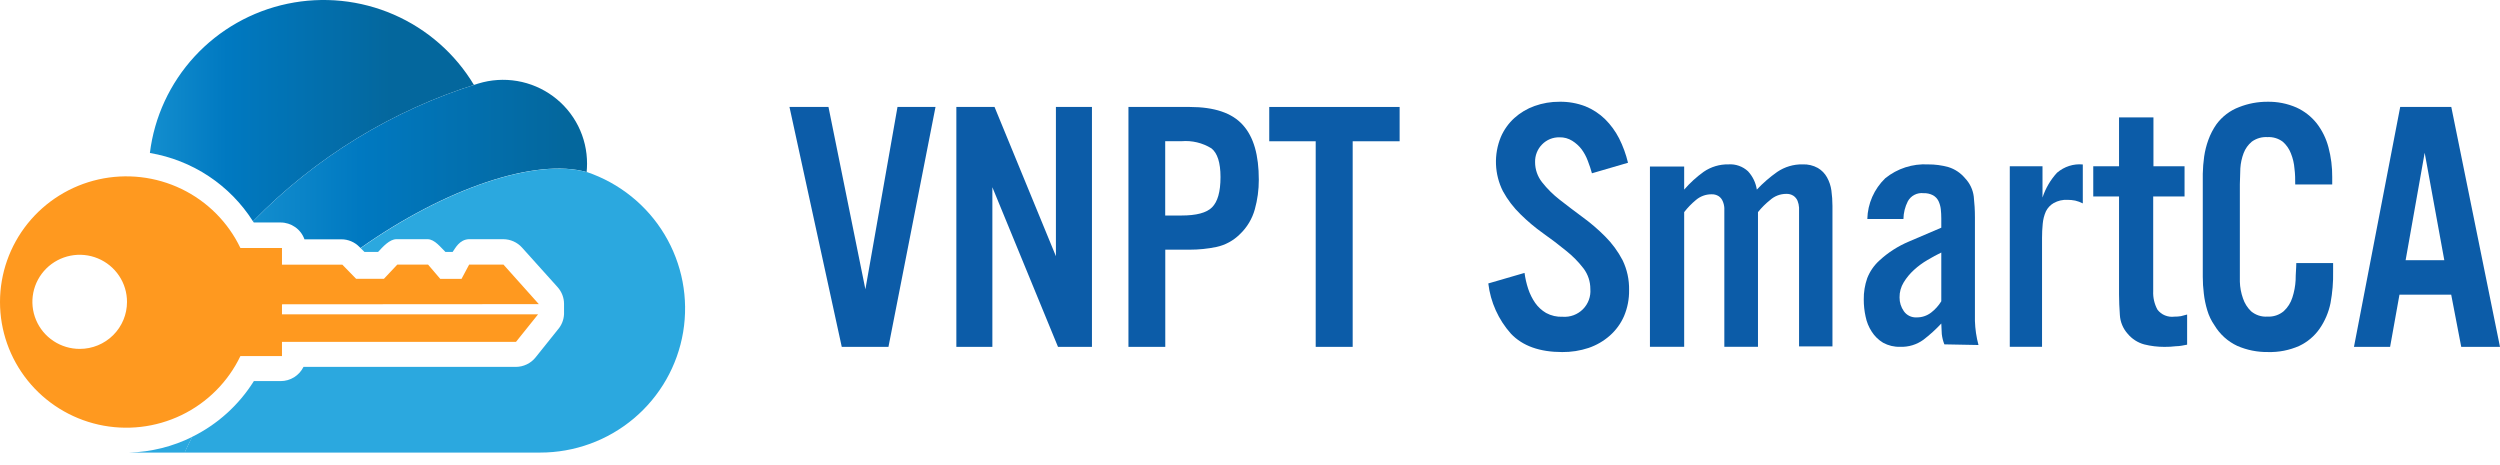 <svg width="172" height="32" viewBox="0 0 172 32" fill="none" xmlns="http://www.w3.org/2000/svg">
<path d="M61.126 23.864H57.913L54.316 7.359H56.999L59.539 19.904L61.748 7.359H64.363L61.126 23.864Z" fill="#0C5CA8"/>
<path d="M72.79 23.864L68.275 12.882V23.864H65.797V7.359H68.424L72.647 17.628V7.359H75.126V23.864H72.79Z" fill="#0C5CA8"/>
<path d="M86.606 12.37C86.608 13.056 86.516 13.739 86.332 14.4C86.151 15.055 85.795 15.648 85.303 16.114C84.86 16.555 84.301 16.86 83.691 16.991C83.085 17.117 82.469 17.178 81.85 17.178H80.171V23.864H77.637V7.359H81.85C83.555 7.359 84.775 7.774 85.51 8.602C86.26 9.429 86.606 10.683 86.606 12.37ZM83.971 12.178C83.971 11.189 83.758 10.531 83.344 10.205C82.727 9.825 82.006 9.654 81.285 9.715H80.166V14.827H81.285C82.303 14.827 83.008 14.647 83.389 14.264C83.769 13.882 83.971 13.213 83.971 12.178Z" fill="#0C5CA8"/>
<path d="M93.064 9.719V23.864H90.52V9.719H87.324V7.359H96.294V9.719H93.064Z" fill="#0C5CA8"/>
<path d="M112.081 19.957C112.092 20.573 111.973 21.185 111.732 21.753C111.508 22.265 111.174 22.722 110.754 23.093C110.329 23.467 109.833 23.754 109.296 23.937C108.712 24.131 108.099 24.227 107.484 24.222C105.932 24.222 104.756 23.802 103.956 22.962C103.092 21.995 102.547 20.787 102.395 19.501L104.888 18.776C104.937 19.148 105.022 19.515 105.139 19.871C105.253 20.215 105.414 20.542 105.619 20.84C105.817 21.121 106.072 21.356 106.369 21.531C106.718 21.721 107.114 21.812 107.512 21.793C107.768 21.812 108.025 21.775 108.265 21.686C108.506 21.596 108.724 21.456 108.905 21.275C109.086 21.093 109.225 20.875 109.313 20.634C109.402 20.394 109.437 20.138 109.416 19.883C109.419 19.373 109.254 18.876 108.947 18.469C108.595 18.011 108.188 17.6 107.735 17.242C107.249 16.843 106.723 16.444 106.174 16.056C105.619 15.662 105.097 15.223 104.613 14.745C104.131 14.278 103.722 13.742 103.401 13.154C103.111 12.578 102.949 11.947 102.924 11.305C102.899 10.661 103.013 10.02 103.258 9.424C103.472 8.927 103.789 8.482 104.19 8.118C104.594 7.755 105.067 7.474 105.579 7.292C106.13 7.095 106.71 6.996 107.295 7.001C107.902 6.99 108.506 7.097 109.073 7.314C109.576 7.518 110.034 7.816 110.423 8.193C110.815 8.581 111.143 9.03 111.395 9.521C111.663 10.054 111.868 10.617 112.007 11.198L109.525 11.922C109.451 11.648 109.353 11.351 109.239 11.061C109.134 10.774 108.987 10.503 108.804 10.257C108.627 10.031 108.413 9.839 108.17 9.687C107.908 9.523 107.604 9.439 107.295 9.447C107.072 9.442 106.85 9.483 106.643 9.567C106.436 9.652 106.249 9.778 106.094 9.938C105.936 10.097 105.813 10.287 105.73 10.496C105.648 10.705 105.608 10.928 105.614 11.152C105.612 11.655 105.782 12.143 106.094 12.538C106.447 12.987 106.854 13.391 107.306 13.741C107.792 14.123 108.313 14.516 108.867 14.927C109.423 15.33 109.945 15.775 110.428 16.262C110.912 16.744 111.319 17.298 111.635 17.904C111.944 18.544 112.096 19.247 112.081 19.957Z" fill="#0C5CA8"/>
<path d="M123.775 23.834V14.787C123.775 14.617 123.775 14.447 123.775 14.283C123.766 14.124 123.731 13.968 123.673 13.82C123.615 13.681 123.519 13.561 123.395 13.474C123.244 13.375 123.065 13.328 122.884 13.339C122.477 13.34 122.085 13.491 121.783 13.763C121.475 14.008 121.195 14.287 120.949 14.594V23.862H118.634V14.814C118.634 14.645 118.634 14.476 118.634 14.311C118.626 14.152 118.589 13.995 118.526 13.848C118.47 13.71 118.376 13.589 118.254 13.503C118.102 13.405 117.924 13.357 117.743 13.367C117.351 13.367 116.973 13.508 116.676 13.763C116.378 14.009 116.108 14.289 115.871 14.594V23.862H113.516V11.456H115.871V13.045C116.269 12.585 116.721 12.173 117.215 11.818C117.716 11.475 118.311 11.297 118.918 11.309C119.163 11.292 119.408 11.325 119.64 11.408C119.871 11.489 120.083 11.617 120.263 11.784C120.587 12.134 120.799 12.574 120.87 13.045C121.294 12.593 121.764 12.186 122.271 11.829C122.786 11.479 123.396 11.297 124.019 11.309C124.385 11.293 124.749 11.38 125.069 11.557C125.333 11.712 125.551 11.935 125.699 12.203C125.855 12.482 125.957 12.79 126 13.107C126.048 13.457 126.072 13.81 126.073 14.165V23.834H123.775Z" fill="#0C5CA8"/>
<path d="M133.771 23.692C133.682 23.465 133.623 23.228 133.595 22.986C133.595 22.751 133.561 22.509 133.561 22.258C133.183 22.665 132.769 23.04 132.327 23.378C131.867 23.712 131.306 23.882 130.735 23.861C130.324 23.874 129.917 23.777 129.558 23.581C129.242 23.39 128.976 23.132 128.779 22.823C128.57 22.504 128.425 22.148 128.352 21.775C128.268 21.393 128.226 21.002 128.227 20.609C128.219 20.108 128.3 19.61 128.466 19.136C128.647 18.671 128.935 18.255 129.307 17.919C129.9 17.372 130.585 16.933 131.332 16.619C132.116 16.277 132.861 15.963 133.561 15.666V15.027C133.561 14.814 133.549 14.6 133.527 14.388C133.504 14.194 133.45 14.005 133.367 13.828C133.284 13.663 133.154 13.526 132.992 13.435C132.791 13.331 132.565 13.281 132.338 13.29C132.122 13.265 131.903 13.306 131.711 13.406C131.518 13.506 131.36 13.661 131.258 13.85C131.066 14.228 130.963 14.643 130.956 15.066H128.472C128.497 14.009 128.939 13.004 129.705 12.264C130.533 11.592 131.587 11.252 132.657 11.311C133.127 11.308 133.597 11.371 134.05 11.496C134.496 11.634 134.89 11.897 135.187 12.252C135.523 12.601 135.736 13.047 135.795 13.525C135.847 13.994 135.875 14.466 135.875 14.938V20.402C135.875 20.962 135.875 21.523 135.875 22.084C135.892 22.642 135.974 23.197 136.12 23.737L133.771 23.692ZM133.561 17.375C133.259 17.521 132.941 17.689 132.606 17.891C132.274 18.084 131.966 18.311 131.684 18.569C131.407 18.821 131.168 19.109 130.974 19.427C130.782 19.74 130.683 20.099 130.689 20.464C130.686 20.802 130.789 21.133 130.985 21.411C131.081 21.55 131.213 21.663 131.366 21.737C131.52 21.812 131.69 21.846 131.861 21.837C132.223 21.843 132.576 21.726 132.861 21.506C133.141 21.291 133.378 21.027 133.561 20.727V17.375Z" fill="#0C5CA8"/>
<path d="M142.778 13.801C142.602 13.766 142.424 13.749 142.244 13.749C141.914 13.731 141.586 13.807 141.293 13.971C141.066 14.101 140.88 14.298 140.759 14.54C140.639 14.811 140.565 15.101 140.539 15.399C140.507 15.724 140.491 16.051 140.492 16.377V23.862H138.273V11.44H140.524V13.59C140.736 12.951 141.077 12.369 141.523 11.884C142.023 11.458 142.659 11.254 143.297 11.315V13.994C143.132 13.909 142.958 13.844 142.778 13.801Z" fill="#0C5CA8"/>
<path d="M149.703 23.82C149.442 23.852 149.18 23.867 148.916 23.865C148.447 23.866 147.979 23.81 147.524 23.696C147.076 23.575 146.677 23.317 146.383 22.962C146.064 22.605 145.876 22.153 145.847 21.678C145.813 21.185 145.79 20.714 145.79 20.26V13.516H144.016V11.441H145.79V8.078H148.157V11.441H150.297V13.516H148.14V20.035C148.121 20.476 148.221 20.914 148.432 21.302C148.565 21.479 148.743 21.616 148.949 21.7C149.155 21.785 149.38 21.814 149.601 21.785C149.752 21.787 149.903 21.776 150.052 21.751C150.172 21.723 150.308 21.689 150.474 21.639V23.713C150.211 23.764 149.955 23.82 149.703 23.82Z" fill="#0C5CA8"/>
<path d="M160.339 20.854C160.21 21.489 159.953 22.089 159.586 22.62C159.229 23.13 158.746 23.535 158.187 23.799C157.509 24.099 156.774 24.242 156.035 24.22C155.311 24.231 154.593 24.087 153.928 23.799C153.272 23.493 152.721 22.995 152.348 22.369C152.131 22.056 151.966 21.71 151.859 21.343C151.747 20.972 151.667 20.591 151.624 20.204C151.574 19.815 151.55 19.423 151.551 19.031V13.181C151.551 12.765 151.551 12.361 151.551 11.957C151.559 11.56 151.591 11.165 151.646 10.772C151.702 10.383 151.798 10.001 151.932 9.632C152.07 9.246 152.26 8.88 152.495 8.545C152.892 8.008 153.435 7.598 154.057 7.366C154.673 7.123 155.328 7 155.989 7.001C156.681 6.986 157.367 7.122 158.002 7.4C158.544 7.648 159.022 8.022 159.395 8.493C159.769 8.979 160.042 9.538 160.198 10.134C160.376 10.802 160.463 11.492 160.457 12.184V12.691H157.911C157.911 12.344 157.911 11.979 157.86 11.603C157.833 11.241 157.749 10.886 157.613 10.55C157.494 10.239 157.301 9.964 157.051 9.747C156.75 9.523 156.38 9.412 156.006 9.433C155.62 9.408 155.237 9.519 154.922 9.747C154.671 9.957 154.477 10.23 154.36 10.538C154.234 10.872 154.158 11.224 154.135 11.581C154.135 11.95 154.102 12.316 154.102 12.668V18.245C154.102 18.593 154.102 18.98 154.102 19.384C154.113 19.773 154.186 20.158 154.315 20.524C154.427 20.864 154.62 21.171 154.877 21.418C155.192 21.681 155.594 21.811 156.001 21.782C156.409 21.805 156.81 21.672 157.124 21.407C157.399 21.153 157.603 20.831 157.715 20.472C157.842 20.083 157.918 19.679 157.939 19.27C157.939 18.837 157.985 18.45 157.985 18.097H160.518V18.666C160.534 19.4 160.473 20.133 160.339 20.854Z" fill="#0C5CA8"/>
<path d="M169.333 23.864L168.643 20.275H165.083L164.439 23.864H161.953L165.134 7.359H168.649L171.999 23.864H169.333ZM166.818 10.51L165.507 17.9H168.168L166.818 10.51Z" fill="#0C5CA8"/>
<path d="M8.898 31.137H12.705C12.87 30.773 13.041 30.413 13.23 30.055C11.882 30.724 10.404 31.093 8.898 31.137Z" fill="url(#paint0_linear_12865_76116)"/>
<path d="M17.405 15.226C21.693 10.827 27.021 7.568 32.903 5.748C32.803 5.78 32.704 5.808 32.606 5.842C31.32 3.697 29.392 2.006 27.092 1.004C24.791 0.003 22.234 -0.258 19.777 0.258C17.321 0.774 15.087 2.042 13.39 3.882C11.693 5.723 10.617 8.046 10.312 10.525C11.76 10.769 13.14 11.314 14.362 12.124C15.584 12.934 16.621 13.991 17.405 15.226Z" fill="url(#paint1_linear_12865_76116)"/>
<path d="M17.406 15.226L17.461 15.307H19.3C19.661 15.306 20.014 15.418 20.309 15.625C20.604 15.832 20.827 16.126 20.947 16.465H23.482C23.714 16.464 23.944 16.511 24.158 16.6C24.372 16.69 24.565 16.822 24.727 16.987L24.803 17.063C30.659 12.932 36.882 10.841 40.386 11.845H40.359C40.378 11.654 40.389 11.46 40.389 11.267C40.392 10.365 40.183 9.474 39.777 8.667C39.371 7.861 38.78 7.16 38.051 6.623C37.322 6.085 36.477 5.726 35.583 5.574C34.689 5.422 33.771 5.482 32.904 5.748C27.023 7.568 21.694 10.826 17.406 15.226Z" fill="url(#paint2_linear_12865_76116)"/>
<path d="M40.387 11.847C36.883 10.851 30.668 12.944 24.813 17.073L25.076 17.334H26.011C26.339 16.984 26.799 16.456 27.279 16.456H29.413C29.914 16.456 30.342 17.05 30.647 17.334H31.141C31.328 17.073 31.606 16.488 32.255 16.456H34.619C34.864 16.457 35.107 16.508 35.331 16.608C35.556 16.708 35.756 16.854 35.919 17.037L38.362 19.754C38.648 20.072 38.806 20.483 38.806 20.909C38.806 21.069 38.806 21.542 38.806 21.615C38.788 22.01 38.635 22.387 38.373 22.684L36.846 24.591C36.683 24.794 36.476 24.958 36.24 25.07C36.005 25.183 35.747 25.242 35.486 25.242H20.881C20.737 25.535 20.512 25.783 20.234 25.956C19.955 26.129 19.633 26.22 19.304 26.219H17.466C16.436 27.865 14.966 29.194 13.221 30.055C13.039 30.413 12.869 30.774 12.695 31.137H36.757C36.891 31.137 37.02 31.137 37.162 31.137C39.524 31.139 41.809 30.306 43.611 28.787C45.413 27.268 46.614 25.162 47.001 22.844C47.387 20.526 46.933 18.147 45.72 16.131C44.507 14.115 42.613 12.593 40.377 11.836L40.387 11.847Z" fill="url(#paint3_linear_12865_76116)"/>
<path d="M37.071 20.924L34.641 18.206H32.277L31.752 19.188H30.291L29.453 18.206H27.333L26.416 19.18H24.499L23.556 18.211H19.4V17.061H16.54C15.691 15.29 14.263 13.858 12.489 13.001C10.714 12.144 8.7 11.913 6.776 12.345C4.852 12.778 3.134 13.849 1.902 15.381C0.671 16.914 0 18.818 0 20.78C0 22.742 0.671 24.645 1.902 26.178C3.134 27.711 4.852 28.781 6.776 29.214C8.7 29.646 10.714 29.415 12.489 28.558C14.263 27.701 15.691 26.27 16.54 24.498H19.4V23.521H35.5L37.019 21.626H19.4V20.936L37.071 20.924ZM5.494 24.004C4.849 24.006 4.219 23.818 3.682 23.463C3.145 23.108 2.726 22.603 2.479 22.011C2.231 21.419 2.165 20.767 2.29 20.139C2.415 19.51 2.725 18.932 3.181 18.478C3.636 18.025 4.217 17.716 4.849 17.591C5.481 17.466 6.137 17.531 6.732 17.777C7.327 18.023 7.835 18.439 8.192 18.973C8.55 19.506 8.739 20.133 8.738 20.774C8.738 21.631 8.396 22.452 7.788 23.057C7.18 23.663 6.354 24.004 5.494 24.004Z" fill="#FF991F"/>
<defs>
<linearGradient id="paint0_linear_12865_76116" x1="339.664" y1="202.706" x2="849.195" y2="202.706" gradientUnits="userSpaceOnUse">
<stop stop-color="#2BA8DF"/>
<stop offset="0.54" stop-color="#0079C1"/>
<stop offset="1" stop-color="#04679D"/>
</linearGradient>
<linearGradient id="paint1_linear_12865_76116" x1="3.769" y1="7.604" x2="26.995" y2="7.604" gradientUnits="userSpaceOnUse">
<stop stop-color="#2BA8DF"/>
<stop offset="0.51" stop-color="#0079C1"/>
<stop offset="1" stop-color="#04679D"/>
</linearGradient>
<linearGradient id="paint2_linear_12865_76116" x1="8.044" y1="11.283" x2="38.944" y2="11.283" gradientUnits="userSpaceOnUse">
<stop stop-color="#2BA8DF"/>
<stop offset="0.54" stop-color="#0079C1"/>
<stop offset="1" stop-color="#04679D"/>
</linearGradient>
<linearGradient id="paint3_linear_12865_76116" x1="4336.53" y1="2439.87" x2="8851.18" y2="2439.87" gradientUnits="userSpaceOnUse">
<stop stop-color="#2BA8DF"/>
<stop offset="0.54" stop-color="#0079C1"/>
<stop offset="1" stop-color="#04679D"/>
</linearGradient>
</defs>
</svg>
